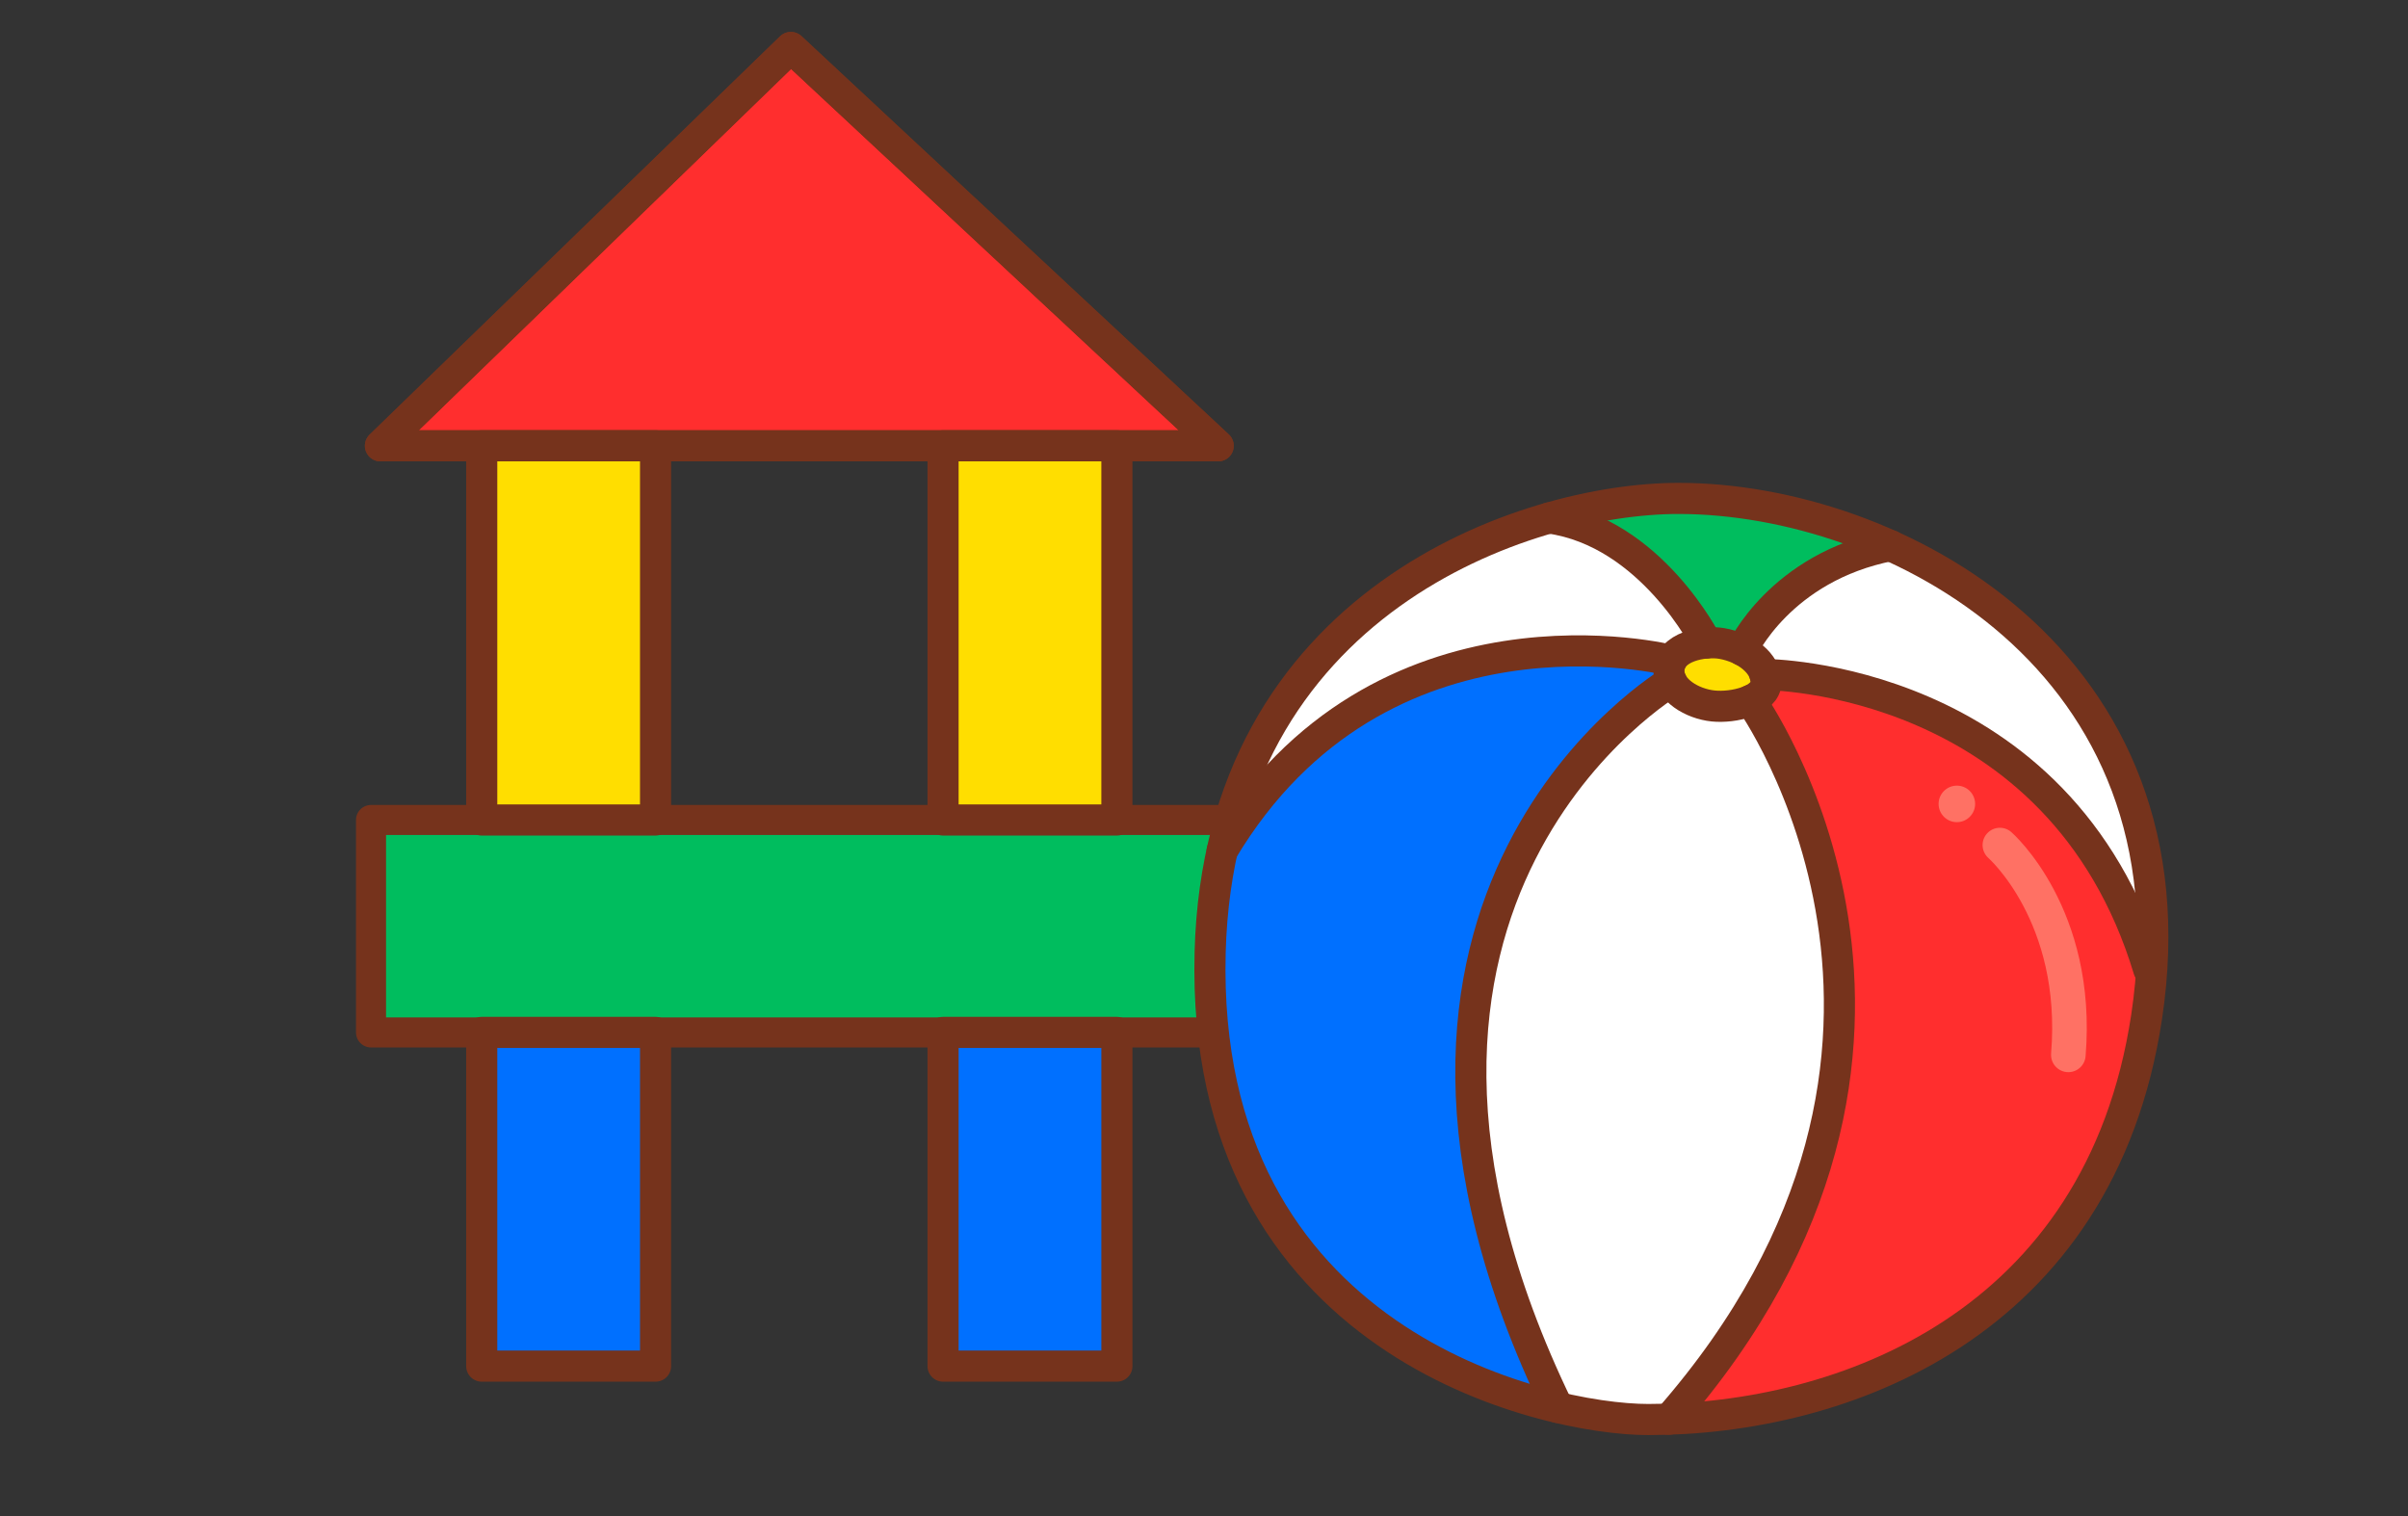 <?xml version="1.0" encoding="utf-8"?>
<!-- Generator: Adobe Illustrator 15.0.0, SVG Export Plug-In . SVG Version: 6.00 Build 0)  -->
<!DOCTYPE svg PUBLIC "-//W3C//DTD SVG 1.1//EN" "http://www.w3.org/Graphics/SVG/1.1/DTD/svg11.dtd">
<svg version="1.1" id="レイヤー_1" xmlns="http://www.w3.org/2000/svg" xmlns:xlink="http://www.w3.org/1999/xlink" x="0px"
	 y="0px" width="96.12px" height="60.517px" viewBox="0 0 96.12 60.517" enable-background="new 0 0 96.12 60.517"
	 xml:space="preserve">
<rect x="0" y="0" width="96.12" height="60.517" fill="#333333" stroke="none"/>
<polygon fill="#FF2E2E" points="31.569,1.896 15.186,17.796 48.626,17.796 "/>
<polygon fill="none" stroke="#76331C" stroke-width="1.242" stroke-linecap="round" stroke-linejoin="round" points="31.569,1.896 
	15.186,17.796 48.626,17.796 "/>
<polygon fill="none" stroke="#76331C" stroke-width="1.242" stroke-linecap="round" stroke-linejoin="round" points="31.569,1.896 
	15.186,17.796 48.626,17.796 "/>
<rect x="14.81" y="32.733" fill="#00BD5E" width="34.192" height="8.48"/>
<rect x="14.81" y="32.733" fill="none" stroke="#76331C" stroke-width="1.2" stroke-linecap="round" stroke-linejoin="round" width="34.192" height="8.48"/>
<rect x="19.229" y="17.796" fill="#FFDE00" width="6.939" height="14.937"/>
<rect x="37.644" y="17.796" fill="#FFDE00" width="6.939" height="14.937"/>
<rect x="19.229" y="17.796" fill="none" stroke="#76331C" stroke-width="1.242" stroke-linecap="round" stroke-linejoin="round" width="6.939" height="14.937"/>
<rect x="37.644" y="17.796" fill="none" stroke="#76331C" stroke-width="1.242" stroke-linecap="round" stroke-linejoin="round" width="6.939" height="14.937"/>
<rect x="19.229" y="41.213" fill="#0070FF" width="6.939" height="13.321"/>
<rect x="37.644" y="41.213" fill="#0070FF" width="6.939" height="13.321"/>
<rect x="19.229" y="41.213" fill="none" stroke="#76331C" stroke-width="1.242" stroke-linecap="round" stroke-linejoin="round" width="6.939" height="13.321"/>
<rect x="37.644" y="41.213" fill="none" stroke="#76331C" stroke-width="1.242" stroke-linecap="round" stroke-linejoin="round" width="6.939" height="13.321"/>
<path fill="#FF2E2E" d="M70.435,26.82c0.029,0.097,0.046,0.195,0.046,0.296c0,0.333-0.262,0.575-0.622,0.735
	c0.001,0,9.847,13.736-3.253,28.694c7.591,0.366,18.45-4.922,19.112-17.587C82.538,27.681,70.48,27.117,70.435,26.82z"/>
<path fill="#0070FF" d="M66.603,27.128c-0.065-0.136-0.102-0.283-0.1-0.439c0.003-0.149,0.042-0.28,0.103-0.396l-0.003,0
	c0,0-10.954-2.446-17.691,7.292c-0.201,1.074-0.692,3.141-0.724,4.361c-0.321,12.362,8.251,16.841,13.883,18.167l0,0
	C52.156,35.651,66.601,27.129,66.603,27.128z"/>
<path fill="#FFFFFF" d="M69.917,27.658c-0.447,0.198-1.045,0.27-1.489,0.224c-0.668-0.069-1.405-0.434-1.666-0.98
	c-0.002,0-14.446,8.523-4.531,28.985l0,0c1.475,0.347,2.748,0.479,3.607,0.479c0.271,0,0.546-0.004,0.825-0.013
	C79.764,41.394,69.917,27.658,69.917,27.658z"/>
<path fill="#00BD5E" d="M68.023,25.711L68.023,25.711c0.222-0.018,0.434-0.01,0.608,0.021c0.287,0.049,0.561,0.143,0.805,0.269
	c0-0.001,1.611-3.356,6.029-4.221c-2.803-1.268-5.822-1.84-8.561-1.84c-1.456,0-3.26,0.235-5.169,0.782
	C65.812,21.288,68.023,25.711,68.023,25.711z"/>
<path fill="#FFFFFF" d="M66.59,26.368l0.004,0.001c0.235-0.446,0.846-0.655,1.399-0.699l0,0c0,0-2.212-4.422-6.287-4.99
	c-5.396,1.545-11.908,5.894-13.174,14.883C52.122,23.868,66.59,26.368,66.59,26.368z"/>
<path fill="#FFFFFF" d="M75.241,21.805c-4.209,1.165-5.804,4.194-5.805,4.195c0.451,0.232,1.055,0.574,1.013,1.435
	c0-0.508,12.188,0.109,15.326,11.279C85.935,30.259,81.313,23.846,75.241,21.805z"/>
<path fill="#FFDE00" d="M70.449,26.926c-0.119-0.394-0.463-0.738-0.913-0.969c-0.245-0.126-0.52-0.22-0.806-0.269
	c-0.173-0.03-0.386-0.039-0.608-0.021c-0.553,0.044-1.164,0.253-1.399,0.699c-0.061,0.116-0.1,0.246-0.103,0.396
	c-0.002,0.157,0.034,0.304,0.1,0.439c0.261,0.546,0.998,0.911,1.666,0.98c0.443,0.046,1.042-0.025,1.488-0.224
	c0.36-0.16,0.622-0.403,0.622-0.734C70.495,27.122,70.478,27.023,70.449,26.926z"/>
<path fill="none" stroke="#76331C" stroke-width="1.242" stroke-linecap="round" stroke-linejoin="round" d="M65.795,56.666
	c-4.143,0-17.896-3.049-17.49-18.647c0.364-14.006,12.599-18.123,18.699-18.123c8.574,0,20.831,6.472,18.682,20.7
	C83.824,52.928,73.506,56.666,65.795,56.666z"/>
<path fill="none" stroke="#76331C" stroke-width="1.242" stroke-linecap="round" stroke-linejoin="round" d="M68.385,28.182
	c-0.834-0.086-1.778-0.633-1.765-1.419c0.017-0.958,1.391-1.199,2.11-1.075c0.945,0.164,1.765,0.796,1.765,1.536
	C70.495,27.967,69.186,28.265,68.385,28.182z"/>
<path fill="none" stroke="#76331C" stroke-width="1.242" stroke-linecap="round" stroke-linejoin="round" d="M62.188,56.187
	c-9.916-20.463,4.531-28.985,4.531-28.985"/>
<path fill="none" stroke="#76331C" stroke-width="1.242" stroke-linecap="round" stroke-linejoin="round" d="M66.62,56.652
	c13.101-14.958,3.253-28.694,3.253-28.694"/>
<path fill="none" stroke="#76331C" stroke-width="1.242" stroke-linecap="round" stroke-linejoin="round" d="M48.784,33.963
	c6.309-10.558,17.936-7.598,17.936-7.598"/>
<path fill="none" stroke="#76331C" stroke-width="1.242" stroke-linecap="round" stroke-linejoin="round" d="M61.835,20.677
	c4.076,0.568,6.287,4.99,6.287,4.99"/>
<path fill="none" stroke="#76331C" stroke-width="1.242" stroke-linecap="round" stroke-linejoin="round" d="M85.775,38.713
	c-3.555-11.787-15.327-11.787-15.327-11.787"/>
<path fill="none" stroke="#76331C" stroke-width="1.242" stroke-linecap="round" stroke-linejoin="round" d="M75.465,21.779
	c-4.419,0.865-5.929,4.178-5.929,4.178"/>
<path fill="#FFFFFF" d="M61.09,41.861c2.152-2.99,4.496-4.375,4.498-4.375c-0.016-0.032-0.029-0.066-0.042-0.099
	C64.918,37.802,62.913,39.248,61.09,41.861z"/>
<path fill="none" stroke="#FF7164" stroke-width="1.381" stroke-linecap="round" stroke-linejoin="round" stroke-miterlimit="10" d="
	M79.829,33.734c0,0,3.194,2.791,2.733,8.375"/>
<circle fill="#FF7164" cx="78.112" cy="32.091" r="0.729"/>
</svg>
